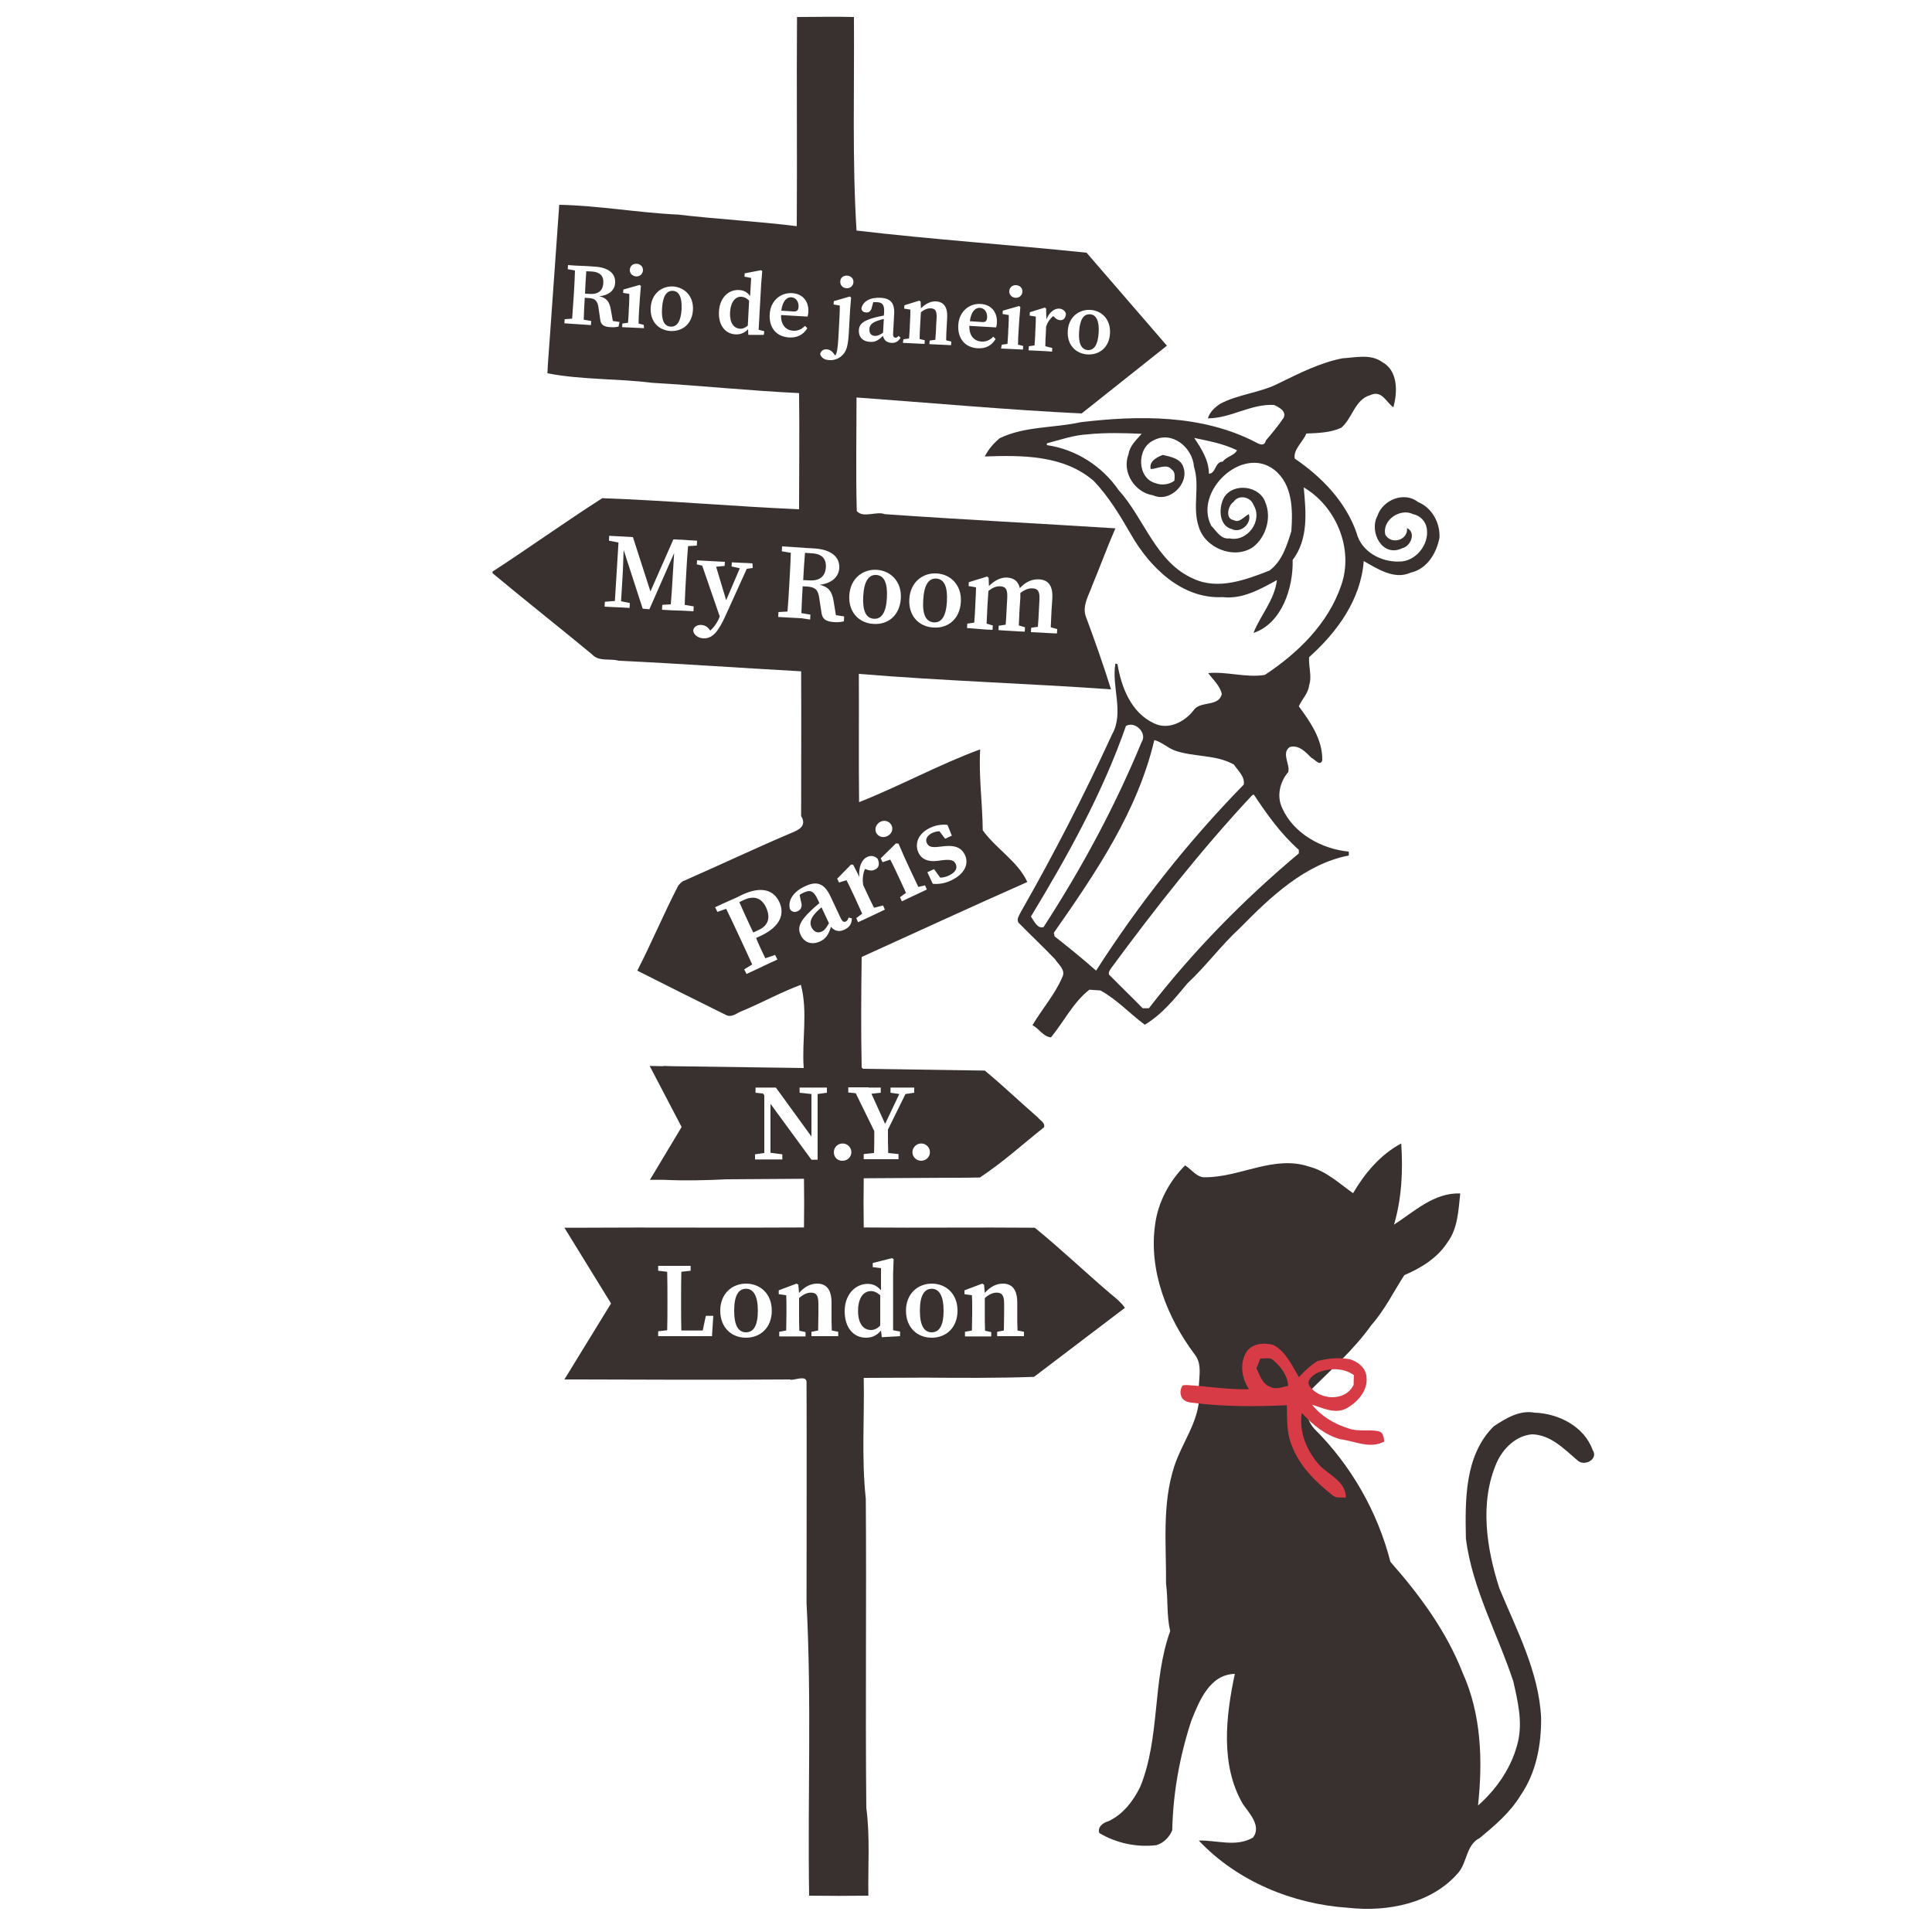 <?xml version="1.0" encoding="UTF-8"?> <svg xmlns="http://www.w3.org/2000/svg" version="1.1" viewBox="0 0 750 750"><defs><style> .cls-1 { fill: #38312f; } .cls-2 { fill: #d73b46; } </style></defs><g><g id="Layer_1"><path class="cls-1" d="M521.1,139.1c5.1-.3,10.9-1.8,15.4,1.4,6.2,3.3,6.1,11.6,4.4,17.6-2.9-2-4.4-6.8-9-4.7-6,1.7-6.9,9.1-11.3,12.7-4.3,1.9-8.9,2-13.5,2.2-1.2,3.2-5.1,6.1-4.5,9.7,10.4,7.1,19.7,16.6,24,28.8,1.8,7.3,9.4,11.4,16.5,11.2,6.4.1,11.7-6.5,10.8-12.7-.4-2.9-2.5-5.1-5.3-5.7-5-2.5-12.2,2.3-10.8,8,2.3,4,8.9,2.1,8.4-2.6,3.6,1.7,1.5,7-1.8,7.8-7.8,3.8-13-6.3-9.7-12.5,2-6.2,10.4-9.7,15.8-5.4,5.4,2.2,8.6,8.1,8.3,13.8-1.1,6-4.8,12.2-11.2,13.6-6.3,2.9-12.9-1.5-18.2-4.5-1.1,14.9-10.3,27.6-21.2,37.3-.3,3.6,1.2,7.4,0,10.9-.3,3.2-2.8,5.4-4,8.2,4.5,6.1,9.3,13,9.1,21-.9,2.5-3-.6-4.2-1-2.2-2.2-4.9-5.2-8.4-4.2-3.4,2.3.2,6.8-.6,9.7-3.3,3.9-4.6,9.4-2.3,14.1,4.4,9.8,15.3,15.8,25.8,16.8v1.5c-17,3.3-30.4,16.1-42.2,28.1-7.4,6.8-13.2,14.8-20.4,21.5-4.9,5.9-9.9,12.1-16.6,16.1-5.8-4.3-10.8-9.8-17.2-13.3l-4.3-.3c-6.2,4.8-9.9,12.4-14.9,18.5-3-.2-4.7-3.5-7.2-4.7,3.7-6.3,8.7-11.9,11.6-18.7,1.4-2.8-1.5-4.8-2.8-6.9-4.7-4.9-9.6-9.5-14.3-14.3-.7-1.5.4-2.8,1-4.1,12.8-22.4,24.6-45.4,35.4-68.9,4.8-8.5-.3-18.5,1.3-27.5l.8.2c1.5,9,5.3,18.8,14,22.9,5.6,2.9,12-.4,15.5-4.9,2.5-3.9,9.8-1.2,11-6.4-.7-3.2-3.4-5.6-5.3-8.1,7.3-.7,14.7,1.9,22,.7,12.8-8.4,24.7-20,29.7-34.9,4.9-14.1-2.1-30.6-14.6-37.9.9,9.6,1.9,20-4.3,28.2.3,10.7-4.2,24.7-15.2,28.3,2.7-6.9,8.2-12.8,9.1-20.5-6.5,3.5-13.3,7.5-21.1,6.6-15.8.8-28.3-11.6-35.6-24.4-4.2-7.3-8.6-14.6-14.4-20.7-11.7-10.1-27.8-10-42.3-9.5,1.4-2.8,3.4-5.1,5.8-7.1,9.8-4.7,21-3.9,31.4-6.2,22.7-2.7,47.2-3,68,7.8,1.3.7,3.3,1.8,3.9-.7,2.4-2.8,4.8-5.7,6.9-8.8,1.2-2.6-1.8-4.1-3.7-5-9-.5-16.8,5.2-25.7,5.2.7-2.4,2.6-4.2,4.7-5.6,7.3-3.9,15.9-4.3,23.2-8.2,7.8-3.8,15.7-7.8,24.3-9.5ZM422.3,168.6c-5.5.3-10.6,2.1-15.9,3.5v.7c11.2,1.6,21.4,8.1,27.8,17.4,10.1,11.1,14.5,28.2,29.2,34.5,9.5,4.4,20.2.4,29.4-3.2,4.9-3.6,6.8-9.8,8.5-15.3.6-8.3.5-18.2-6.6-23.8-12.4-9.7-31.4,8.4-24.5,21.7,2,2,3.8,5.4,7.1,4.9,6.9,1.5,13.1-6.9,9.3-13-1.1-3.2-5.8-4.1-7.7-1.2-2.2,1.4-3.4,6.6,0,7.1,2.2,1.3,4-1.4,5.9-2.3,1.2,3.7-3.2,7.5-6.6,5.8-5.2-1.3-5.2-8.7-2.9-12.5,3.8-5.7,13.8-4.2,15.9,2.1,2.5,5.9.3,13.5-4.8,17.4-7.4,5-18.8.3-21.1-8.1-2.5-7.5.6-15.6-1.8-23.1-.5-7.4-8.5-14.2-15.8-10.2-6.6,3.1-6.3,14.8,1,16.6,2.3.9,5.3.5,7.2-1,.1-1.5.4-3.4-1-4.3-2-2.5-5.5-.3-8.2-.2-.7-3,2.3-4.6,4.7-5.5,3,.7,7,1.4,8,4.8,2.3,6.5-5.5,13.8-11.7,10.9-7.3-1.1-12.3-9.1-9.6-16,.5-3.3,3-5.5,5.1-7.9-6.8-.3-13.9-.5-20.9.2ZM463.6,170c2.8,4.2,5.7,8.7,5.7,13.9,2.8-.1,2.2-4.6,5.4-4.7,1.2-1.9,4.5-2.3,5.5-4.4-5.3-2.6-11-3.6-16.6-4.8ZM437.1,281.8c-9.1,26.1-22.6,50.4-36.9,74,1.1,1.5,2.5,4.9,4.9,4.1,14.8-22.8,27.7-46.7,38.1-71.9,2.2-3.3-2.4-8.2-6.1-6.2ZM448.1,287.3c-6.5,27.7-22.9,51.8-39,74.8.1.4.2,1.1.3,1.4,5.5,4.3,10.9,8.7,16.1,13.3,16.6-25.9,35.8-50.2,57.3-72.2.6-3.1-2.3-5.5-3.8-7.8-7.1-4-15.6-2.8-23.1-5.5-2.8-1.1-5-3.3-7.8-4ZM486,308.8c-19.7,21.1-37.6,43.9-54.7,67.1-.6.9-1.5,2.2-.2,3,4.1,4.2,8.4,8.3,12.5,12.5h2.4c17.1-22.1,36.8-42.2,58.2-60.1v-1.4c-7-6.2-12.4-13.8-17.5-21.5l-.7.4Z"></path><path class="cls-1" d="M541.16,475.4c7.9-5.1,15.6-12.5,25.7-12.1-.7,6.4-.9,13.5-4.9,18.9-3.9,6.1-10.2,10-16.8,12.8-4.2,6.5-7.6,13.5-12.8,19.4-6.9,9.7-15.8,17.4-24.1,25.8-2.6,4.4-1.4,10.6,1.9,14.4,14.3,14.2,24.6,32.2,29.6,51.7,11.3,12.8,21.7,26.9,28,43,7.3,16.1,7.9,34.3,6,51.6,7.5-6.6,13.4-15.3,15.6-25.1,1.7-7.7-.2-15.6-1.9-23.1-6.1-18.5-15.9-35.9-18.4-55.4-.3-14.8-.6-32.3,10.8-43.6,4.7-3.1,10-6.4,15.9-5.3,9.3.3,19.3,5.4,22.5,14.5,2.4,3.5-3.2,6.6-5.9,4-5.2-4.4-10.3-9.9-17.6-10.1-6.2.5-11.2,5.4-13.7,10.9-6.8,15.5-4,33.4,1,48.9,6.7,16.2,15.3,32.3,16.2,50.2.1,10.5-1.9,21.4-8,30.2-4,6.6-9.9,11.6-15.8,16.5-5.2,2.6-4.9,9.1-8.1,13.2-10.3,12.3-27.8,15.6-43,13.9-21.5-1.4-43.1-10.3-58-26.1,7-.2,14.6,2.7,21.1-1.2,3.3-4.5-1.5-9.4-4-13-8.8-15.2-6.6-34-3.1-50.5-9.7.2-13.8,10.4-16.9,18.2-4.5,13.7-7.1,28.1-7.4,42.5-1.1,2.7-3.4,5-6.2,5.8-7.7.9-15.5-.8-22.1-4.7-.8-2.4,1.4-4,3.5-4.6,5.7-2.6,9.7-7.9,12.4-13.4,7.8-19.3,4.6-41,11.6-60.4-1.4-6-.8-12.3-1.6-18.4.1-15.2-1.6-30.9,3.2-45.6,3-9.2,9.6-17.4,9.7-27.4-.9-5.1,1.8-11.5-1.7-15.9-10.8-14.4-18.1-32.7-15.4-50.9,1.2-8.5,5.5-16.5,11.6-22.6,2.7,1.7,4.7,5,8.2,4.6,13.4-.1,26.4-8.7,40-4.1,6.6,1.7,11.6,6.5,17,10.3,4.5-7.7,10.7-15.1,18.7-19.3.7,10.6.2,21.3-2.8,31.5Z"></path><path class="cls-2" d="M504.26,534.6c2.1-2.3,4.4-4.5,7.1-6.2,4-1.1,8.3-1.5,12.4-.8,3.2.8,6.4,3.3,6.7,6.8.7,5.4-3.5,10-7.9,12.4-4.4,2.2-9-.2-13.2-1.5,3.5,4.5,8.7,7.5,14.1,9.2,3.8,1.4,7.9.3,11.7,1.1,1.9.5,2,2.4,2.2,4-5.5,3-11.5-.2-17.1-.9-6-1.7-10.8-5.7-14.9-10.2-1.2,7.2,1.9,14.7,6.7,20.1,3.7,4,10.5,6.5,10.4,12.8-1.6-.2-3.6.3-5-.8-6.6-5.2-13-11.4-16-19.5-2.1-5-1.8-10.4-1.9-15.6-12.3.6-24.8.6-37-1-1.7-.1-3.8-1-4.1-2.8-.7-2.3.7-3.9.7-3.9.9-.2,2-.1,2-.1,7.9.5,15.8,1.8,23.7,1.6-2.8-4.2-3.7-9.8-1.1-14.3,2.1-3.5,6.9-3.9,10.5-2.9,4.9,2.5,7.2,7.9,10,12.5ZM489.26,527.4c-.5,1.2-1,2.5-1.5,3.8,1.3,2.6,2.2,6,5.2,7.1,2.2,1.3,4.8.1,7.1-.3-.2-4-2.8-7.4-5.7-9.9-1.3-1.3-3.4-.7-5.1-.7ZM511.06,533.1c-1.6,1-3.9,2.7-2.8,4.8,3.8,5.7,14,6.4,17.2-.3,0-.9.1-2.8.1-3.8-4.2-3-10-2.8-14.5-.7Z"></path><g><path class="cls-1" d="M319.1,361.6c1-.5,1.5-1.2,2.7-3.2l-2.9-6.2c-.9.8-1.8,1.6-2.3,2.2-2.1,2.3-2.3,4-1.6,5.5,1,2.1,2.6,2.4,4.1,1.7Z"></path><path class="cls-1" d="M362.5,241.6c3,.2,4.8-2.4,5.1-8.2.3-5.7-1.1-8.6-4.1-8.8s-4.8,2.5-5.1,8.3c-.4,5.7,1.1,8.5,4.1,8.7Z"></path><path class="cls-1" d="M297.4,352.3c-1.7-3.7-4.7-4.8-8.7-2.9l-1.7.8c1.5,3.4,3,6.7,4.6,10.1l.8,1.7,1.9-.9c4.2-1.8,4.8-5.1,3.1-8.8Z"></path><path class="cls-1" d="M339.2,240.2c3,.2,4.8-2.4,5.1-8.2.3-5.7-1.1-8.6-4.1-8.8s-4.8,2.5-5.1,8.3c-.3,5.7,1.1,8.5,4.1,8.7Z"></path><path class="cls-1" d="M283.4,121.2c-.2,4.1,1.4,6.2,3.8,6.4,1.2.1,2.1-.4,3.1-1.2l.5-9.7c-1-1-1.9-1.4-2.9-1.5-2.2-.2-4.2,1.7-4.5,6Z"></path><path class="cls-1" d="M261.2,112.9c-2.5-.1-3.9,2.1-4.2,6.8-.3,4.7.9,7,3.4,7.1,2.4.1,3.9-2,4.2-6.7.2-4.7-1-7.1-3.4-7.2Z"></path><path class="cls-1" d="M234.2,109.9c.2-2.8-1.3-4.3-4.4-4.5l-2.2-.1c-.2,2.8-.4,5.6-.5,8.7l2,.1c3.5.2,5-1.7,5.1-4.2Z"></path><path class="cls-1" d="M289.6,500.3c-3,0-4.6,2.8-4.6,8.5s1.6,8.4,4.6,8.4,4.6-2.7,4.6-8.4-1.7-8.5-4.6-8.5Z"></path><path class="cls-1" d="M310,119.1c.1-2.1-1.1-3.6-2.8-3.7-1.6-.1-3.4,1.2-3.9,5.2l4.6.3c1.6.1,2-.5,2.1-1.8Z"></path><path class="cls-1" d="M320.6,220.3c.2-3.4-1.5-5.3-5.4-5.5l-2.7-.2c-.3,3.4-.5,6.8-.7,10.6l2.4.1c4.4.3,6.2-2,6.4-5Z"></path><path class="cls-1" d="M361.7,500.3c-3,0-4.6,2.8-4.6,8.5s1.6,8.4,4.6,8.4,4.6-2.7,4.6-8.4c0-5.7-1.7-8.5-4.6-8.5Z"></path><path class="cls-1" d="M333.1,508.9c0,5,2.1,7.4,5,7.4,1.4,0,2.5-.6,3.6-1.7v-11.8c-1.3-1.1-2.4-1.6-3.6-1.6-2.7,0-5,2.4-5,7.7Z"></path><path class="cls-1" d="M422.3,135.9c2.4.1,3.9-2,4.2-6.7.3-4.7-1-7.1-3.4-7.2-2.5-.1-3.9,2.1-4.2,6.8-.3,4.6.9,6.9,3.4,7.1Z"></path><path class="cls-1" d="M383.2,123.2c.1-2.1-1.1-3.6-2.8-3.7-1.6-.1-3.4,1.2-3.9,5.2l4.6.3c1.6.2,2-.5,2.1-1.8Z"></path><path class="cls-1" d="M431.3,502.4c-10-8.5-19.5-17.6-29.6-25.8-22.1-.2-44.3.1-66.4-.1-.1-6.4-.1-12.7,0-19.1l33.8-.2c3.8,0,7.5,0,11.3-.1,8.8-5.8,16.6-12.9,24.9-19.5.5-1.8-1.5-2.6-2.4-3.8-6.9-6-13.6-12.4-20.6-18.2l-47.3-.7-.5-.5c-.3-14.3-.2-28.6,0-42.9,21.4-9.7,42.8-19.6,64.3-29.1-3.6-8-12.3-13-17.3-20.1-.1-10.5-1.6-20.9-1-31.4-16,5.9-31.1,14.2-47,20.5-.2-16.6,0-33.2-.1-49.8,32.5,2.7,65.3,3.7,97.9,6-3-9.6-6.4-19.2-9.9-28.6-1.2-4.2,1.3-7.9,2.6-11.7,3.1-7.4,5.8-14.9,9-22.2-29.8-1.9-59.7-3.4-89.5-5.5-3.3-1.3-8.3,1.7-10.9-1.2-.4-14.7-.1-29.4-.1-44.1,29.1,2.1,58.3,4.8,87.4,6.2l33.1-26.3-31.2-36.1c-29.7-3.1-59.6-5.1-89.3-8.6-1.7-27.6-.8-55.3-1-82.9-7.4-.2-14.7,0-22.1,0-.2,27.1.1,54.1-.1,81.2-15.3-1.9-30.8-2.7-46.1-4.5-15.4-.7-30.7-3.5-46.1-3.8l-3.7,52.1c-.3,4.4-.7,8.8-.9,13.3,13.3,2.6,27.1,2,40.6,3.7,19,1.1,38,3.1,57.1,4,.2,15,0,30.1,0,45.1-25.4-1.1-51-3.4-76.4-4.3-14.4,9.2-28.3,19.2-42.6,28.5v.6c12.7,10.6,25.8,20.9,38.6,31.5,2.7,3,7,1.5,10.4,2.5,23.6,1.1,47.2,2.8,70.8,4.1.1,18.8,0,37.5,0,56.2,2.4,3.9-1.2,5.5-3.7,6.5-13.9,5.9-27.6,12.4-41.5,18.5-1.1.3-1.8,1.2-2.5,2-5.6,10.8-10.3,22.1-15.9,33,11.4,5.8,22.9,11.5,34.4,17.2,2.2,1.2,4.3-.8,6.2-1.5,7.7-3.2,15.1-7.3,22.9-10.2,2.8,10.5.3,21.6,1.1,32.3h-.1l-50.7-.7c-1.2,0-2.5-.1-3.7-.1v.1l-5.3-.1,12.4,23.7-12.3,20.5h5.3c8.2.4,16.4.2,24.6-.2l29.9-.2c.1,6.3.1,12.6,0,18.9-28.9.2-57.9-.1-86.8.1h-6.2l18.1,29.4-18.1,29.5h5.3c27.4.1,54.9.2,82.3,0,.7.8,6.5-2.1,6.4,1.1.1,28.6,0,57.2,0,85.8,2,37.8.4,75.7,1,113.5,7.7.1,15.3.1,23,0-.2-11.4.7-22.8-.8-34.1-.4-40,.1-80-.2-120-1.7-15.6-.5-31.3-.8-46.9l23.9-.1c14.1.1,28.1.2,42.2-.3l35.3-26.8c-1.5-2.1-3.5-3.8-5.4-5.3ZM414.5,128.5c.3-5.4,4.3-8.4,8.7-8.2,4.4.2,8,3.6,7.7,9.1-.3,5.5-4.1,8.4-8.7,8.2-4.6-.3-8-3.7-7.7-9.1ZM399.4,134.4l2.2-.3c.1-1.7.3-3.8.3-5.3l.1-1.8c.1-1.9.1-2.7.1-4.1l-2.4-.4.1-1.3,5.8-1.8.5.4.1,4.2c1.2-2.9,3.2-4.3,5-4.2,1.2.1,2.3.8,2.6,2-.1,1.7-1,2.6-2.3,2.5-.9-.1-1.6-.5-2.3-1.3l-.3-.3c-1.2.9-2.2,2.3-2.8,4.1l-.1,2.4c-.1,1.4-.2,3.5-.2,5.2l2.7.7-.1,1.4-2.7-.2-4.3-.2-2.1-.1.1-1.6ZM394.5,110.7c1.4.1,2.5,1.1,2.4,2.6-.1,1.4-1.3,2.4-2.7,2.3-1.4-.1-2.5-1.2-2.4-2.6.1-1.5,1.3-2.4,2.7-2.3ZM388.9,133.8l2.2-.3c.1-1.7.3-3.8.3-5.3l.1-1.6c.1-1.9.1-2.9.1-4.3l-2.4-.4.1-1.3,6.3-1.8.5.4-.4,4.8-.3,4.5c-.1,1.5-.2,3.6-.2,5.3l2,.5-.1,1.4-2-.1-4.3-.2-2.2-.1.3-1.5ZM372,126.2c.3-5.4,4.4-8.5,8.7-8.2,4,.2,6.5,3.1,6.3,7.2,0,.8-.2,1.4-.3,1.9l-10.4-.6c-.1,3.9,1.9,5.9,4.7,6.1,2,.1,3.4-.7,4.6-1.9l.9.9c-1.5,2.5-3.8,3.8-7,3.6-4.8-.3-7.8-3.7-7.5-9ZM350.7,131.7l2.2-.3c.1-1.7.3-3.8.3-5.3l.1-1.8c.1-1.9.1-2.7.1-4.1l-2.4-.4.1-1.3,5.8-1.8.5.4.1,2.6c1.9-1.9,3.9-2.8,5.9-2.7,2.9.2,4.5,2.1,4.3,6.3l-.2,3.5c-.1,1.5-.2,3.7-.2,5.3l2,.5-.1,1.4-2-.1-4.3-.2-2.1-.1.1-1.4,2.2-.3c.1-1.7.3-3.8.3-5.3l.2-3.2c.1-2.7-.5-3.6-2.2-3.7-1.2-.1-2.5.4-3.9,1.5l-.3,5.1c-.1,1.5-.2,3.6-.2,5.3l2,.5-.1,1.4-2-.1-4.3-.2-2.1-.1.2-1.4ZM340.4,117.3h-1.4l-.5,1.8c-.3,1.6-1.1,2.3-2.3,2.2-1.1-.1-1.7-.6-1.8-1.6.6-2.7,3.3-4.3,7.4-4.1,3.9.2,5.6,2,5.3,6.5l-.4,7.4c-.1,1.1.3,1.5.9,1.6.5,0,.8-.2,1.2-.7l.8.7c-.9,1.5-2,2.1-3.6,2-1.8-.1-2.9-1.1-3.2-2.7-1.8,1.6-2.9,2.5-5.1,2.3-2.6-.1-4.4-1.7-4.3-4.5.1-2.2,1.4-3.7,6.4-5,.9-.2,2.1-.5,3.3-.7l.1-1c.2-3.2-.6-4.1-2.8-4.2ZM357.6,443.9c1.9,0,3.4,1.5,3.4,3.4,0,1.8-1.5,3.3-3.4,3.3s-3.4-1.5-3.4-3.3,1.5-3.4,3.4-3.4ZM337.2,422.2h4.7v2l-3.6.4,5.3,11.7,5.5-11.6-3.4-.5v-2h9.2v2l-3.4.5-6.8,13.8c0,3.7,0,6.5.1,9.1l4,.4v2h-13.5v-2l4-.4c.1-2.5.1-5.1.1-8.5l-7.2-14.7-2.9-.3v-2h7.9v.1ZM361.2,321.3c2.2-1,4.2-1.3,6.6-1.1l1.7,4.2-2.6,1.2-2.2-2.9c-.9,0-1.7.2-2.7.6-2.1,1-2.9,2.5-2.2,4,.7,1.4,1.8,1.8,4.9,1.4l1.8-.2c4.4-.5,6.8.7,8.1,3.4,1.6,3.5-.1,7.4-5.4,9.9-2.4,1.1-4.6,1.5-7.1,1.3l-2.1-4.5,2.6-1.2,2.4,3.3c1.1,0,2.2-.3,3.3-.8,2.6-1.2,3.5-2.8,2.7-4.5-.7-1.5-2-1.8-4.9-1.5l-2.3.3c-3.4.4-6-.5-7.3-3.3-1.5-3.4-.1-7.4,4.7-9.6ZM348.8,327.5l2.4,5.5,2.4,5.2c.8,1.7,2,4.2,2.9,6.1l2.6-.6.7,1.6-2.3,1.1-4.9,2.3-2.5,1.2-.7-1.6,2.3-1.7c-.9-2-2-4.4-2.8-6.1l-.9-1.9c-1-2.2-1.6-3.3-2.4-4.9l-3,1-.7-1.5,5.9-5.8,1,.1ZM341.8,319c1.7-.8,3.5-.2,4.3,1.4s0,3.4-1.7,4.2c-1.7.8-3.5.2-4.3-1.4-.7-1.6.1-3.4,1.7-4.2ZM333.6,340.4c-.4-3.9,1-6.8,3-7.7,1.4-.7,3-.5,4.1.7.9,2,.5,3.5-1.1,4.2-1,.5-2.1.4-3.3-.1l-.5-.2c-.8,1.8-1.1,4-.7,6.3l1.3,2.8c.8,1.7,1.9,4.1,2.9,6l3.5-.9.7,1.6-3.1,1.5-4.9,2.3-2.4,1.1-.7-1.6,2.3-1.7c-.9-2-2-4.5-2.8-6.2l-1-2.1c-1-2.2-1.5-3.1-2.3-4.7l-2.9.9-.7-1.5,5.4-5.5.8.1,2.4,4.7ZM375.5,242.1l2.7-.4c.2-2.1.3-4.7.4-6.5l.1-2.2c.1-2.3.2-3.4.2-5l-2.9-.5.1-1.5,7.1-2.2.6.5.1,3.2c2.2-2.2,4.6-3.4,7.1-3.3,2.7.2,4.3,1.5,4.9,4.1,2.4-2.6,4.9-3.5,7.4-3.4,3.8.2,5.5,2.6,5.2,7.6l-.3,4.5c-.1,1.9-.2,4.5-.3,6.5l2.5.7-.1,1.7-2.4-.1-5.2-.3-2.5-.1.1-1.7,2.6-.4c.2-2,.3-4.6.4-6.5l.2-3.8c.2-3.5-.6-4.5-2.7-4.6-1.5-.1-3,.5-4.7,1.8v1.8l-.3,4.3c-.1,1.9-.2,4.5-.3,6.5l2.4.7-.1,1.7-2.4-.1-5.2-.3-2.6-.2.1-1.7,2.7-.4c.2-2,.3-4.6.4-6.5l.2-3.7c.2-3.4-.5-4.6-2.7-4.7-1.6-.1-3.1.6-4.6,1.8l-.4,6.2c-.1,1.8-.2,4.5-.3,6.5l2.4.7-.1,1.7-2.4-.1-4.9-.4-2.6-.2.1-1.7ZM353,232.5c.4-6.6,5.3-10.2,10.6-9.9,5.3.3,9.8,4.4,9.4,11.1-.4,6.7-5.1,10.3-10.6,9.9-5.7-.3-9.8-4.5-9.4-11.1ZM340.3,221.2c5.3.3,9.8,4.4,9.4,11.1-.4,6.7-5.1,10.3-10.6,9.9-5.6-.3-9.8-4.5-9.4-11.1.4-6.6,5.3-10.2,10.6-9.9ZM328.9,107c1.4.1,2.5,1.1,2.4,2.6-.1,1.4-1.3,2.4-2.7,2.3-1.4-.1-2.5-1.2-2.4-2.6,0-1.5,1.2-2.4,2.7-2.3ZM321,135.6c1,.1,1.9.6,2.7,1.7l.5.7c.2-.2.4-.5.5-.9.5-1.5.7-4.5.9-8.6l.3-5.6c.1-1.9.1-2.9.1-4.3l-2.4-.4.1-1.3,6.2-1.8.5.4-.4,4.8-.5,9c-.3,4.8-.8,7-2.6,8.7-1.5,1.4-3.2,1.9-5,1.8-2.2-.1-3.3-1.3-3.5-2.4.3-1.3,1.4-1.9,2.6-1.8ZM247.2,102.4c1.4.1,2.5,1.1,2.4,2.6-.1,1.4-1.3,2.4-2.7,2.3s-2.5-1.2-2.4-2.6c.1-1.5,1.2-2.4,2.7-2.3ZM240.1,126.8c-1.1.2-1.8.3-3.1.2-2.5-.1-3.8-.9-4-3l-.7-4.8c-.4-2.5-1.4-3.4-3.8-3.5l-1.5-.1c-.2,2.9-.3,5.7-.4,8.5l2.9.5-.1,1.6-2.9-.2-4.6-.3-2.8-.2.1-1.6,2.9-.2c.2-2.8.4-5.7.6-8.6l.1-1.5c.2-2.9.3-5.8.4-8.6l-2.8-.5.1-1.6,2.8.2,2.3.1,2.3.1,2.9.2c5.3.3,8.2,2.6,8,6.3-.1,2.5-2,4.8-6.2,5.2,2.9.6,4,2.2,4.5,5.1l.8,4.5,2.6.4-.4,1.8ZM250,127.4l-2-.1-4.3-.2-2.2-.1.1-1.4,2.2-.3c.1-1.7.3-3.8.3-5.3l.1-1.6c.1-1.9.1-2.9.1-4.3l-2.4-.4.1-1.3,6.3-1.8.5.4-.4,4.8-.3,4.5c-.1,1.5-.2,3.6-.2,5.3l2,.5.1,1.3ZM269,120.3c-.3,5.5-4.1,8.4-8.7,8.2-4.6-.3-8-3.6-7.7-9.1.3-5.4,4.3-8.4,8.7-8.2,4.3.3,8,3.6,7.7,9.1ZM296.5,130h-6l-.1-2.2c-1.3,1.4-2.9,2.1-4.9,2-4-.2-6.7-3.6-6.4-8.9.3-5.4,3.8-8.6,7.9-8.3,1.8.1,3,.8,4.2,2.3l.4-7-2.6-.5.1-1.3,6.3-1.2.5.3-.4,4.8-1,18,2.2.6-.2,1.4ZM306.3,131c-4.8-.3-7.8-3.6-7.5-9s4.4-8.5,8.7-8.2c4,.2,6.5,3.1,6.3,7.2,0,.8-.2,1.4-.3,1.9l-10.3-.6c-.1,3.9,1.9,5.9,4.7,6.1,2,.1,3.4-.7,4.6-1.9l.9.9c-1.5,2.5-3.9,3.8-7.1,3.6ZM260.2,236.9l-3.2-.2.1-1.9,3.3-.2c.3-3.5.5-6.9.7-10.1l.6-9.8-9.6,21.8-2.6-.2-7.4-22.8-.3,8.2-.7,11.7,3.4.7-.1,1.9-3.4-.2-2.4-.1-3.9-.2.1-1.9,3.9-.3,1.4-22.7-3.7-.7.1-1.9,3.7.2h.1l1.9.1h0l3.5.2,6.8,21.1,8.9-20.2h.5l1.9.1h.6l2.8.2,3.4.2-.1,1.9-3.4.2c-.3,3.5-.5,7-.7,10.5l-.1,1.8c-.2,3.5-.4,7-.5,10.5l3.5.6-.1,1.9-3.4-.2-5.6-.2ZM292.2,220.5l-2.3.3-8.2,18.1c-2.8,6.2-5.1,9.1-8.7,8.9-2.1-.1-3.9-1.5-3.9-3.2.4-1.5,1.8-2.1,3.2-2,1.1.1,2.2.5,3.2,1.9l.2.3c1.5-1.3,2.8-3.2,3.6-5.2l.1-.3-6.8-19.7-2.1-.5.1-1.6,1.3.1,5.5.3,4,.2-.1,1.6-3.3.3,3.9,13,5.3-12.4-3.2-.7.1-1.6,4,.2,2.5.1,1.5.1.1,1.8ZM311.1,240l-5.6-.3-3.4-.2.1-1.9,3.5-.2c.3-3.5.5-7,.7-10.5l.1-1.8c.2-3.5.4-7,.5-10.5l-3.5-.6.1-1.9,3.4.2,2.8.2,2.8.2,3.5.2c6.4.4,10,3.2,9.7,7.7-.2,3-2.5,5.8-7.6,6.4,3.5.8,4.8,2.7,5.4,6.3l.9,5.5,3.2.5-.1,1.9c-1.4.3-2.2.4-3.8.3-3.1-.2-4.6-1.1-4.9-3.7l-.9-5.8c-.4-3.1-1.7-4.1-4.6-4.3l-1.8-.1c-.2,3.6-.4,7-.5,10.4l3.5.6-.1,1.9-3.4-.5ZM297.1,372l3.8-1.3.9,1.8-3.5,1.6-5.3,2.5-3.2,1.5-.9-1.8,3.1-1.9c-1.5-3.3-3-6.6-4.6-10l-.8-1.7c-1.5-3.3-3.1-6.6-4.7-9.9l-3.4,1.2-.9-1.8,3.2-1.5,2.7-1.2,2.7-1.2,2-1c7.4-3.4,12.1-1.8,14.3,2.8,2.1,4.4.8,9.5-7.4,13.3l-1.6.7c1,2.5,2.3,5.2,3.6,7.9ZM310.8,362.9c-1.2-2.5-.7-5,4.1-9.5.8-.8,2-1.8,3.2-2.8l-.5-1.1c-1.7-3.7-3-4.2-5.6-3-.5.2-1,.5-1.6.9l.5,2.4c.7,2,.1,3.3-1.2,3.9-1.2.6-2.3.3-3-.7-1-3.3,1.1-6.8,5.9-9,4.5-2.1,7.4-1.1,9.8,4l4,8.5c.6,1.3,1.3,1.6,2,1.2.5-.3.8-.7,1-1.5l1.3.3c-.1,2.3-1,3.5-2.9,4.4-2.1,1-3.9.5-5.2-1.1-1,2.9-1.8,4.5-4.3,5.7-2.9,1.3-6,.7-7.5-2.6ZM299.1,428.5v19l4.6.6v2h-10.6v-2l3.6-.5v-22.4l-.5-.7-2.9-.3v-2h7.9l13.8,19v-16.5l-4.6-.5v-2h10.6v2l-3.6.5v25.5h-2.4l-15.9-21.7ZM276.4,518.7h-20.9v-1.9l3.5-.4c.1-3.5.1-6.9.1-10v-2.2c0-3.5,0-7-.1-10.5l-3.5-.4v-1.9h12.6v1.9l-3.6.4c-.1,3.5-.1,7-.1,10.5v2.5c0,2.9,0,6.4.1,9.8h8.3l1.2-5.7h2.9l-.5,7.9ZM289.6,519.3c-5.6,0-10-3.9-10-10.5s4.6-10.5,10-10.5,10,3.8,10,10.5-4.5,10.5-10,10.5ZM325.2,518.7h-10.2v-1.7l2.6-.5c0-2,.1-4.6.1-6.5v-3.9c0-3.2-.8-4.3-2.9-4.3-1.5,0-3,.7-4.6,2.1v6.2c0,1.8,0,4.4.1,6.5l2.4.5v1.7h-10.2v-1.8l2.7-.5c0-2,.1-4.7.1-6.5v-2.2c0-2.3,0-3.3-.1-5l-2.9-.4v-1.5l6.9-2.6.7.4.3,3.2c2.1-2.4,4.5-3.6,7-3.6,3.6,0,5.6,2.3,5.6,7.4v4.3c0,1.9,0,4.4.1,6.5l2.5.5v1.7h-.2ZM323.7,447.3c0-1.9,1.5-3.4,3.4-3.4s3.4,1.5,3.4,3.4c0,1.8-1.5,3.3-3.4,3.3-2,.1-3.4-1.4-3.4-3.3ZM349.5,518.7l-7.2.4-.3-2.6c-1.5,1.8-3.3,2.8-5.8,2.8-4.9,0-8.3-3.9-8.3-10.3s4.1-10.6,8.9-10.6c2.2,0,3.7.8,5.2,2.5v-8.6l-3.2-.4v-1.6l7.5-1.9.6.4-.2,5.8v21.8l2.7.5v1.8h.1ZM361.7,519.3c-5.6,0-10-3.9-10-10.5s4.6-10.5,10-10.5,10,3.8,10,10.5-4.5,10.5-10,10.5ZM397.3,518.7h-10.2v-1.7l2.6-.5c0-2,.1-4.6.1-6.5v-3.9c0-3.2-.8-4.3-2.9-4.3-1.5,0-3,.7-4.6,2.1v6.2c0,1.8,0,4.4.1,6.5l2.4.5v1.7h-10.2v-1.8l2.7-.5c0-2,.1-4.7.1-6.5v-2.2c0-2.3,0-3.3-.1-5l-2.9-.4v-1.5l6.9-2.6.7.4.3,3.2c2.1-2.4,4.5-3.6,7-3.6,3.6,0,5.6,2.3,5.6,7.4v4.3c0,1.9,0,4.4.1,6.5l2.5.5v1.7h-.2Z"></path><path class="cls-1" d="M337.5,127.8c-.1,1.8.9,2.6,2.3,2.6.9,0,1.5-.3,3-1.2l.3-5.4c-.9.2-1.8.5-2.4.7-2.4.8-3.2,2-3.2,3.3Z"></path></g></g></g></svg> 
